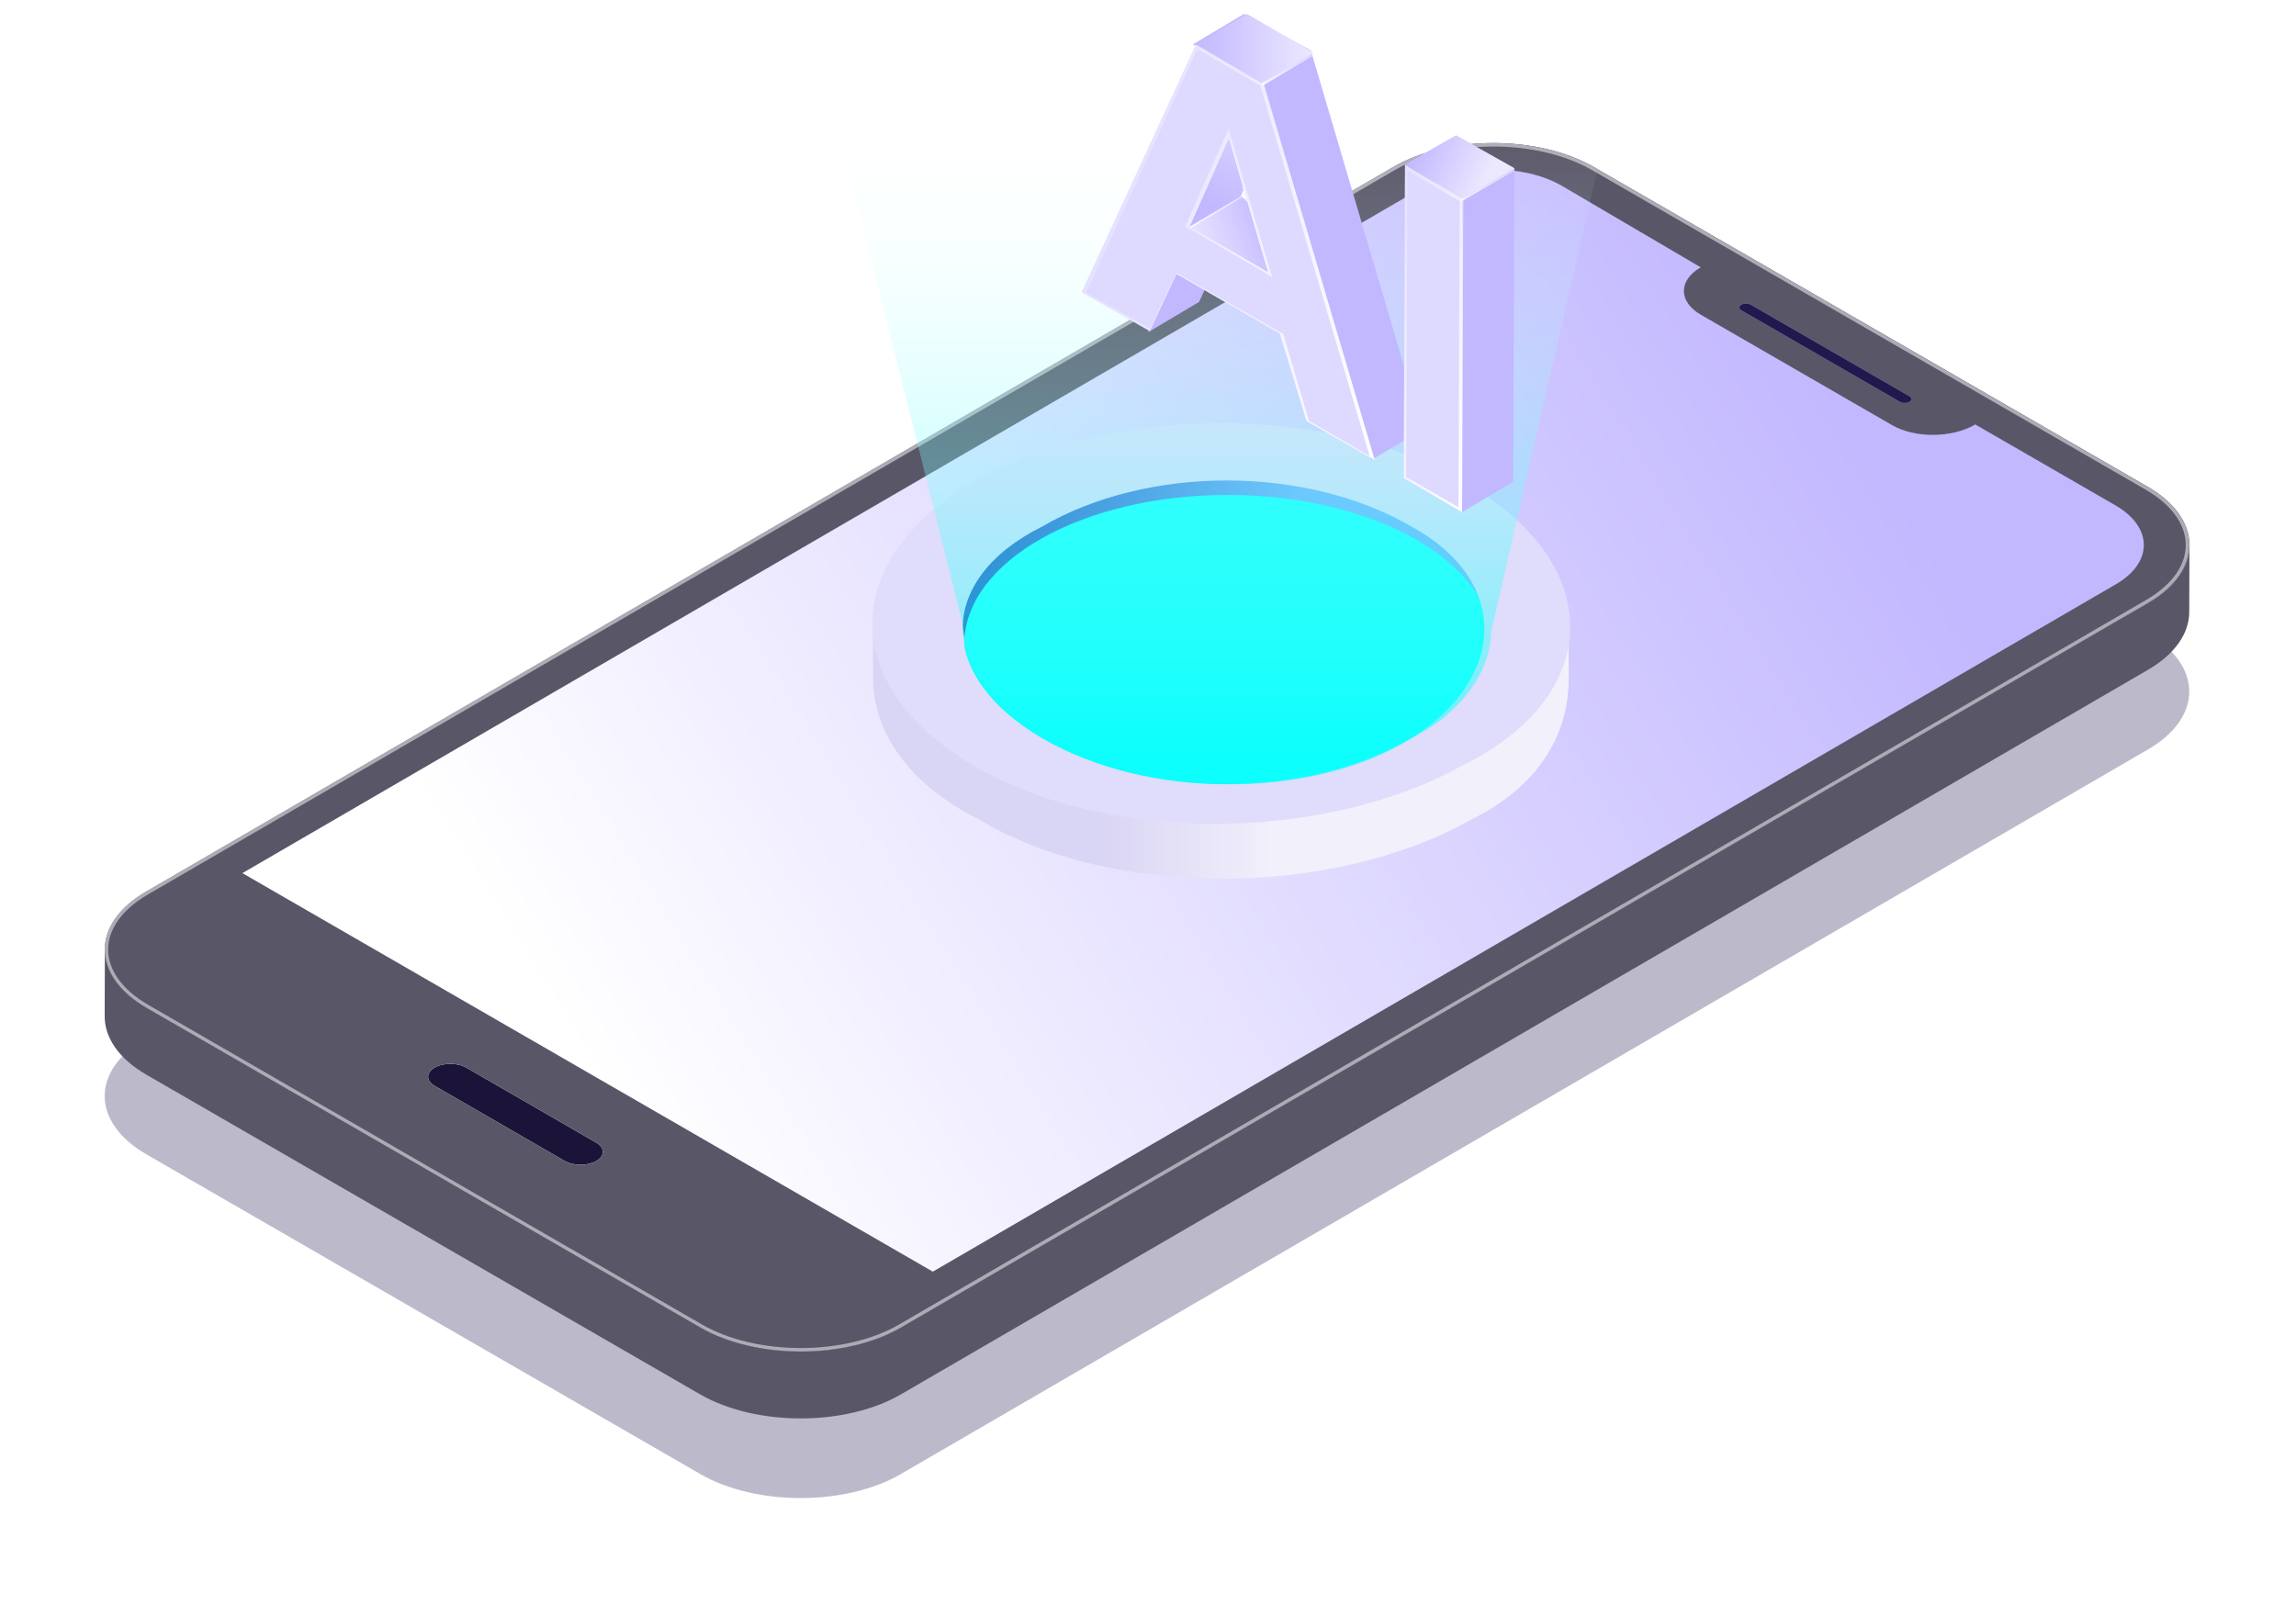 <?xml version="1.0" encoding="UTF-8"?>
<svg xmlns="http://www.w3.org/2000/svg" width="658" height="460" viewBox="0 0 658 460" fill="none">
  <g filter="url(#filter0_f_2001_183)">
    <path d="M615.401 181.494C631.336 190.695 631.419 205.626 615.571 214.836L258.199 422.519C242.367 431.719 216.588 431.719 200.654 422.519L42.006 330.923C26.071 321.723 25.988 306.79 41.819 297.592L399.191 89.907C415.039 80.699 440.818 80.699 456.753 89.899L615.401 181.494Z" fill="#21194D" fill-opacity="0.3"></path>
  </g>
  <path d="M615.401 139.494C631.336 148.695 631.419 163.626 615.571 172.836L258.199 380.519C242.367 389.719 216.588 389.719 200.654 380.519L42.006 288.923C26.071 279.723 25.988 264.79 41.819 255.592L399.191 47.907C415.039 38.699 440.818 38.699 456.753 47.899L615.401 139.494Z" fill="url(#paint0_linear_2001_183)"></path>
  <path d="M170.871 327.534C173.391 328.989 173.403 331.34 170.901 332.795C168.412 334.239 164.356 334.239 161.835 332.785L124.593 311.283C122.074 309.829 122.061 307.478 124.548 306.033C127.05 304.578 131.109 304.578 133.629 306.033L170.871 327.534Z" fill="#1B1438"></path>
  <path d="M501.786 87.347C501.017 86.905 499.787 86.905 499.024 87.347C498.263 87.791 498.266 88.504 499.034 88.947L544.451 115.17C545.219 115.612 546.449 115.612 547.212 115.17C547.975 114.726 547.971 114.014 547.202 113.57L501.786 87.347ZM161.838 332.784C164.358 334.239 168.415 334.239 170.902 332.794C173.405 331.339 173.394 328.987 170.873 327.532L133.631 306.033C131.111 304.578 127.053 304.578 124.55 306.033C122.063 307.477 122.077 309.828 124.595 311.283L161.838 332.784ZM267.328 364.517L606.365 167.489C617.108 161.247 617.052 151.092 606.239 144.851L566.092 121.672C559.296 125.622 548.752 125.622 542.245 121.865L487.481 90.247C480.974 86.491 480.941 80.383 487.405 76.626L447.591 53.254C436.778 47.013 419.248 47.013 408.506 53.256L69.468 250.283L267.328 364.517ZM615.456 139.494C631.391 148.695 631.474 163.626 615.625 172.836L258.254 380.519C242.422 389.719 216.643 389.719 200.709 380.519L42.061 288.924C26.126 279.723 26.043 264.79 41.873 255.592L399.246 47.907C415.093 38.699 440.872 38.699 456.808 47.899L615.456 139.494Z" fill="#595667"></path>
  <g filter="url(#filter1_f_2001_183)">
    <path d="M229.465 386.919C239.816 386.919 250.127 384.631 257.948 380.086L615.319 172.403C623.151 167.852 626.936 161.957 626.905 156.164C626.875 150.37 623.028 144.474 615.151 139.927L456.503 48.332C448.629 43.786 438.292 41.499 427.939 41.5C417.586 41.501 407.272 43.79 399.442 48.34L42.069 256.023C34.247 260.569 30.468 266.462 30.5 272.254C30.532 278.047 34.38 283.943 42.257 288.49L200.904 380.086C208.777 384.632 219.114 386.919 229.465 386.919Z" stroke="#ADABB4"></path>
  </g>
  <path d="M547.202 113.571C547.97 114.015 547.975 114.728 547.212 115.17C546.449 115.614 545.219 115.614 544.451 115.17L499.034 88.947C498.266 88.505 498.262 87.791 499.024 87.349C499.787 86.905 501.017 86.905 501.785 87.349L547.202 113.571Z" fill="#21194D"></path>
  <path d="M615.626 172.836L258.253 380.519C242.421 389.719 216.642 389.719 200.708 380.519L42.06 288.924C34.042 284.294 30.037 278.212 30.053 272.141L30 291.313C29.982 297.386 33.987 303.467 42.005 308.096L200.653 399.693C216.589 408.891 242.368 408.891 258.198 399.693L615.571 192.009C623.447 187.433 627.388 181.443 627.405 175.446L627.46 156.273C627.442 162.269 623.501 168.259 615.626 172.836Z" fill="url(#paint1_linear_2001_183)"></path>
  <path d="M250.191 175.373V194.476C250.191 209.618 260.286 224.76 280.475 234.854C318.33 257.567 381.422 257.567 421.8 234.854C441.989 224.76 449.561 209.618 449.561 194.476V175.373H250.191Z" fill="url(#paint2_linear_2001_183)"></path>
  <path d="M404.592 148.451C434.875 166.116 434.875 193.876 404.592 209.018C374.308 226.684 328.882 226.684 298.598 209.018C268.314 191.353 268.314 163.593 298.598 148.451C326.358 130.785 374.308 130.785 404.592 148.451Z" fill="url(#paint3_linear_2001_183)"></path>
  <path d="M427.77 184.992C427.837 161.298 393.995 141.994 352.182 141.875C310.368 141.757 276.417 160.869 276.35 184.563C276.283 208.257 310.125 227.561 351.938 227.68C393.752 227.798 427.703 208.686 427.77 184.992Z" fill="#0CFFFC"></path>
  <path d="M419.716 138.359C381.861 115.646 318.77 115.646 278.391 138.359C240.536 161.072 240.536 196.404 278.391 219.116C316.246 241.829 379.338 241.829 419.716 219.116C460.095 198.927 460.095 161.072 419.716 138.359ZM404.574 211.545C374.29 229.211 328.864 229.211 298.58 211.545C268.296 193.88 268.296 166.12 298.58 150.978C328.864 133.312 374.29 133.312 404.574 150.978C432.334 166.12 432.334 193.88 404.574 211.545Z" fill="#E0DCFB"></path>
  <path d="M469 -3.05176e-05H231L275.885 178.748C275.885 191.366 283.456 201.461 298.598 211.555C328.881 229.221 376.831 229.221 404.591 211.555C419.733 203.984 427.304 191.366 427.304 181.271L469 -3.05176e-05Z" fill="url(#paint4_linear_2001_183)"></path>
  <path d="M356.516 4L341.887 12.708L361.044 23.854L363.831 32.91L351.64 39.876L340.494 64.954L350.595 70.875L336.663 78.886L329 95.257L343.629 86.549L350.943 70.875L362.786 77.493L374.977 70.178L393.089 131.829L407.718 123.121L375.673 14.449L356.516 4ZM354.775 56.246L364.179 35.348L373.583 67.392L354.775 56.246Z" fill="url(#paint5_linear_2001_183)"></path>
  <path d="M417.273 38.829L402.645 47.188L419.015 56.941V146.804L433.644 138.097L433.992 48.233L417.273 38.829Z" fill="url(#paint6_linear_2001_183)"></path>
  <path d="M342.741 12.706L310 83.761L329.505 94.907L337.168 78.536L366.774 95.603L374.437 120.682L393.942 131.827L361.898 23.155L342.741 12.706ZM340.999 64.952L352.145 39.874L363.291 77.84L340.999 64.952Z" fill="url(#paint7_linear_2001_183)"></path>
  <path d="M402.647 47.19L402.299 137.053L419.018 146.806V56.943L402.647 47.19Z" fill="url(#paint8_linear_2001_183)"></path>
  <path d="M343.089 14.099L361.201 24.548L392.549 130.782L375.133 120.681L367.819 95.951V95.603H367.471L337.865 78.536L337.168 78.187L336.82 78.884L329.505 94.21L311.393 83.76L343.089 14.099ZM364.684 79.581L363.988 77.491L352.842 39.525L352.145 37.087L351.1 39.177L339.954 64.255L339.606 64.952L340.303 65.3L362.594 78.187L364.684 79.581ZM342.741 12.706L310 83.76L329.505 94.906L337.168 78.536L366.774 95.603L374.437 120.681L393.942 131.827L361.898 23.155L342.741 12.706ZM363.291 77.839L340.999 64.952L352.145 39.874L363.291 77.839Z" fill="url(#paint9_linear_2001_183)"></path>
  <path d="M403.344 48.931L418.321 57.638L417.973 145.412L402.995 136.704L403.344 48.931ZM402.647 47.189L402.299 137.052L419.018 146.805L419.366 56.942L402.647 47.189Z" fill="url(#paint10_linear_2001_183)"></path>
  <path d="M342.742 12.708L361.551 23.853L376.528 15.146L357.371 4L342.742 12.708Z" fill="url(#paint11_linear_2001_183)"></path>
  <path d="M341 64.952L352.146 39.874L356.326 54.503L355.629 56.245L341 64.952Z" fill="url(#paint12_linear_2001_183)"></path>
  <path d="M341 64.953L355.629 56.245L357.022 57.29L363.292 77.84L341 64.953Z" fill="url(#paint13_linear_2001_183)"></path>
  <path d="M402.645 47.188L419.015 56.941L433.992 48.233L417.273 38.829L402.645 47.188Z" fill="url(#paint14_linear_2001_183)"></path>
  <path d="M361.549 23.853L376.526 15.146V15.842L361.897 24.55L361.549 23.853Z" fill="url(#paint15_linear_2001_183)"></path>
  <path d="M341 64.953L355.629 56.245L355.977 56.593L341.348 65.301L341 64.953Z" fill="url(#paint16_linear_2001_183)"></path>
  <path d="M419.023 56.944V57.64L434.001 48.932V48.236L419.023 56.944Z" fill="url(#paint17_linear_2001_183)"></path>
  <defs>
    <filter id="filter0_f_2001_183" x="0" y="53" width="657.404" height="406.419" filterUnits="userSpaceOnUse" color-interpolation-filters="sRGB">
      <feFlood flood-opacity="0" result="BackgroundImageFix"></feFlood>
      <feBlend mode="normal" in="SourceGraphic" in2="BackgroundImageFix" result="shape"></feBlend>
      <feGaussianBlur stdDeviation="15" result="effect1_foregroundBlur_2001_183"></feGaussianBlur>
    </filter>
    <filter id="filter1_f_2001_183" x="25" y="36" width="607.404" height="356.419" filterUnits="userSpaceOnUse" color-interpolation-filters="sRGB">
      <feFlood flood-opacity="0" result="BackgroundImageFix"></feFlood>
      <feBlend mode="normal" in="SourceGraphic" in2="BackgroundImageFix" result="shape"></feBlend>
      <feGaussianBlur stdDeviation="2.5" result="effect1_foregroundBlur_2001_183"></feGaussianBlur>
    </filter>
    <linearGradient id="paint0_linear_2001_183" x1="520.5" y1="102.5" x2="174.5" y2="316" gradientUnits="userSpaceOnUse">
      <stop stop-color="#C2B8FF"></stop>
      <stop offset="1" stop-color="white"></stop>
    </linearGradient>
    <linearGradient id="paint1_linear_2001_183" x1="137.5" y1="341.5" x2="627" y2="180.5" gradientUnits="userSpaceOnUse">
      <stop stop-color="#595667"></stop>
      <stop offset="1" stop-color="#595667"></stop>
    </linearGradient>
    <linearGradient id="paint2_linear_2001_183" x1="248.998" y1="235.338" x2="447.158" y2="235.338" gradientUnits="userSpaceOnUse">
      <stop offset="0.338" stop-color="#D9D5F4"></stop>
      <stop offset="0.593" stop-color="#F2F1FB"></stop>
    </linearGradient>
    <linearGradient id="paint3_linear_2001_183" x1="275.943" y1="179.648" x2="426.174" y2="179.648" gradientUnits="userSpaceOnUse">
      <stop stop-color="#103DB5"></stop>
      <stop offset="0.643" stop-color="#6BABFD"></stop>
    </linearGradient>
    <linearGradient id="paint4_linear_2001_183" x1="351.057" y1="216.658" x2="351.057" y2="31.5" gradientUnits="userSpaceOnUse">
      <stop stop-color="#0CFFFC" stop-opacity="0.6"></stop>
      <stop offset="1" stop-color="white" stop-opacity="0"></stop>
    </linearGradient>
    <linearGradient id="paint5_linear_2001_183" x1="319.486" y1="7.835" x2="443.402" y2="187.807" gradientUnits="userSpaceOnUse">
      <stop stop-color="#C2B8FF"></stop>
      <stop offset="1" stop-color="#C2B8FF"></stop>
    </linearGradient>
    <linearGradient id="paint6_linear_2001_183" x1="350.352" y1="-12.834" x2="474.267" y2="167.138" gradientUnits="userSpaceOnUse">
      <stop stop-color="#C2B8FF"></stop>
      <stop offset="1" stop-color="#C2B8FF"></stop>
    </linearGradient>
    <linearGradient id="paint7_linear_2001_183" x1="226.984" y1="165.256" x2="327.296" y2="99.365" gradientUnits="userSpaceOnUse">
      <stop stop-color="#C2B8FF"></stop>
      <stop offset="1" stop-color="#DED9FF"></stop>
    </linearGradient>
    <linearGradient id="paint8_linear_2001_183" x1="251.049" y1="201.899" x2="351.362" y2="136.007" gradientUnits="userSpaceOnUse">
      <stop stop-color="#DED8FF"></stop>
      <stop offset="1" stop-color="#DED9FF"></stop>
    </linearGradient>
    <linearGradient id="paint9_linear_2001_183" x1="316.724" y1="58.714" x2="407.023" y2="82.909" gradientUnits="userSpaceOnUse">
      <stop stop-color="white" stop-opacity="0.2"></stop>
      <stop offset="1" stop-color="white"></stop>
    </linearGradient>
    <linearGradient id="paint10_linear_2001_183" x1="390.607" y1="91.661" x2="430.758" y2="102.42" gradientUnits="userSpaceOnUse">
      <stop stop-color="white" stop-opacity="0.2"></stop>
      <stop offset="1" stop-color="white"></stop>
    </linearGradient>
    <linearGradient id="paint11_linear_2001_183" x1="342.587" y1="13.949" x2="376.419" y2="13.949" gradientUnits="userSpaceOnUse">
      <stop stop-color="#C2B8FF"></stop>
      <stop offset="1" stop-color="#ECE9FF"></stop>
    </linearGradient>
    <linearGradient id="paint12_linear_2001_183" x1="362" y1="32.5" x2="349" y2="59.5" gradientUnits="userSpaceOnUse">
      <stop stop-color="#DED9FF"></stop>
      <stop offset="1" stop-color="#C2B8FF"></stop>
    </linearGradient>
    <linearGradient id="paint13_linear_2001_183" x1="364.857" y1="65.028" x2="340.926" y2="74.043" gradientUnits="userSpaceOnUse">
      <stop stop-color="#C2B8FF"></stop>
      <stop offset="1" stop-color="#EEEBFF"></stop>
    </linearGradient>
    <linearGradient id="paint14_linear_2001_183" x1="405.91" y1="42.142" x2="426.07" y2="51.484" gradientUnits="userSpaceOnUse">
      <stop stop-color="#C2B8FF"></stop>
      <stop offset="1" stop-color="#ECE9FF"></stop>
    </linearGradient>
    <linearGradient id="paint15_linear_2001_183" x1="382.679" y1="19.819" x2="357.268" y2="19.819" gradientUnits="userSpaceOnUse">
      <stop stop-color="white" stop-opacity="0.2"></stop>
      <stop offset="1" stop-color="white"></stop>
    </linearGradient>
    <linearGradient id="paint16_linear_2001_183" x1="364.559" y1="60.357" x2="330.78" y2="61.189" gradientUnits="userSpaceOnUse">
      <stop stop-color="white" stop-opacity="0.2"></stop>
      <stop offset="1" stop-color="white"></stop>
    </linearGradient>
    <linearGradient id="paint17_linear_2001_183" x1="442.148" y1="52.548" x2="409.267" y2="53.358" gradientUnits="userSpaceOnUse">
      <stop stop-color="white" stop-opacity="0.2"></stop>
      <stop offset="1" stop-color="white"></stop>
    </linearGradient>
  </defs>
</svg>
